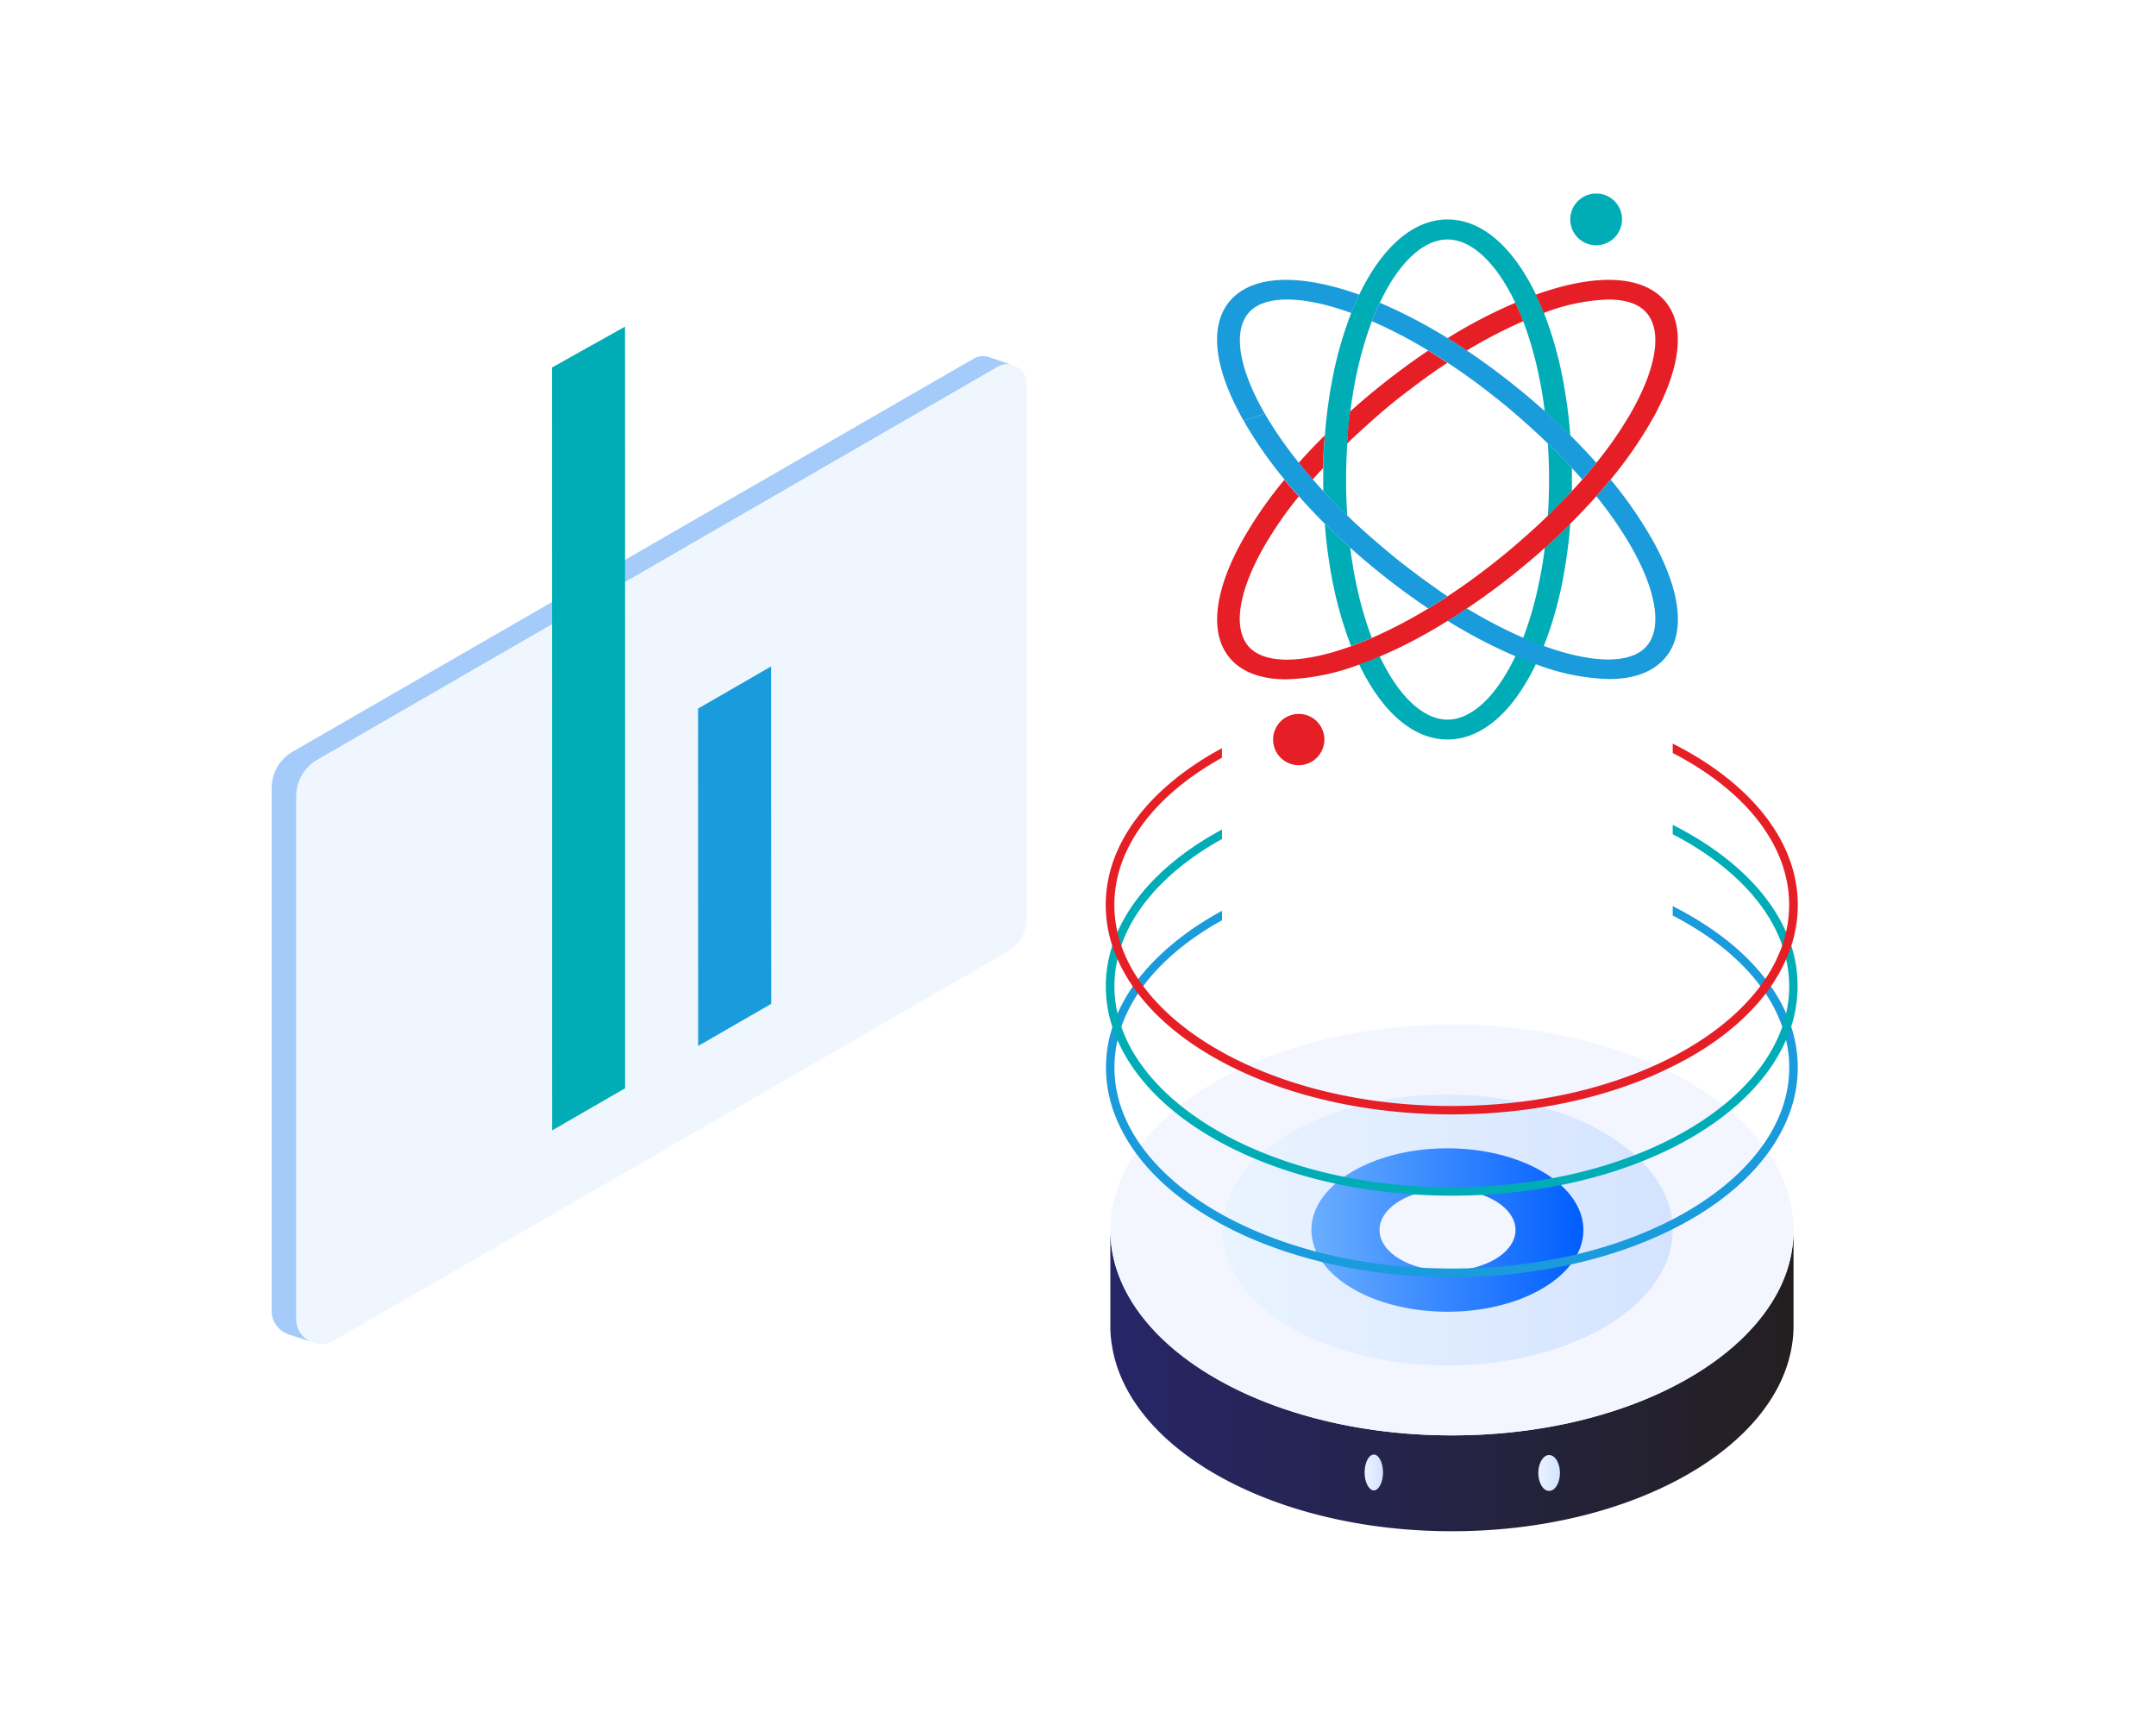 <svg id="Layer_1" data-name="Layer 1" xmlns="http://www.w3.org/2000/svg" xmlns:xlink="http://www.w3.org/1999/xlink" viewBox="0 0 500 400"><defs><style>.cls-1{mask:url(#mask);filter:url(#luminosity-noclip-4);}.cls-2,.cls-4,.cls-6{mix-blend-mode:multiply;}.cls-2{fill:url(#linear-gradient);}.cls-3{mask:url(#mask-2);filter:url(#luminosity-noclip-5);}.cls-4{fill:url(#linear-gradient-2);}.cls-5{mask:url(#mask-3);filter:url(#luminosity-noclip-6);}.cls-6{fill:url(#linear-gradient-3);}.cls-7{fill:url(#linear-gradient-4);}.cls-8{fill:#f3f6ff;}.cls-9{fill:url(#linear-gradient-5);}.cls-10{fill:url(#linear-gradient-6);}.cls-11{fill:url(#linear-gradient-7);}.cls-12{fill:url(#linear-gradient-8);}.cls-13{mask:url(#mask-4);}.cls-14{fill:#a5cbfa;}.cls-15{fill:#1a9bdb;}.cls-16{fill:#00adb7;}.cls-17{fill:#e61e25;}.cls-18{fill:#eff6fe;}.cls-19{mask:url(#mask-5);}.cls-20{mask:url(#mask-6);}.cls-21{fill:#262668;}.cls-22{filter:url(#luminosity-noclip-3);}.cls-23{filter:url(#luminosity-noclip-2);}.cls-24{filter:url(#luminosity-noclip);}</style><filter id="luminosity-noclip" x="283.45" y="-7665.53" width="104.46" height="32766" filterUnits="userSpaceOnUse" color-interpolation-filters="sRGB"><feFlood flood-color="#fff" result="bg"/><feBlend in="SourceGraphic" in2="bg"/></filter><mask id="mask" x="283.45" y="-7665.53" width="104.46" height="32766" maskUnits="userSpaceOnUse"><g class="cls-24"/></mask><linearGradient id="linear-gradient" x1="335.72" y1="179.43" x2="335.52" y2="283.89" gradientUnits="userSpaceOnUse"><stop offset="0"/><stop offset="0.01" stop-color="#030303"/><stop offset="0.15" stop-color="#292929"/><stop offset="0.3" stop-color="#494949"/><stop offset="0.46" stop-color="#616161"/><stop offset="0.62" stop-color="#727272"/><stop offset="0.79" stop-color="#7d7d7d"/><stop offset="1" stop-color="gray"/></linearGradient><filter id="luminosity-noclip-2" x="94.13" y="-7665.53" width="16.98" height="32766" filterUnits="userSpaceOnUse" color-interpolation-filters="sRGB"><feFlood flood-color="#fff" result="bg"/><feBlend in="SourceGraphic" in2="bg"/></filter><mask id="mask-2" x="94.13" y="-7665.53" width="16.98" height="32766" maskUnits="userSpaceOnUse"><g class="cls-23"/></mask><linearGradient id="linear-gradient-2" x1="102.6" y1="155.47" x2="102.64" y2="265.98" gradientUnits="userSpaceOnUse"><stop offset="0" stop-color="#999"/><stop offset="0.2" stop-color="#b4b4b4"/><stop offset="0.55" stop-color="#dcdcdc"/><stop offset="0.83" stop-color="#f6f6f6"/><stop offset="1" stop-color="#fff"/></linearGradient><filter id="luminosity-noclip-3" x="195.75" y="-7665.53" width="16.96" height="32766" filterUnits="userSpaceOnUse" color-interpolation-filters="sRGB"><feFlood flood-color="#fff" result="bg"/><feBlend in="SourceGraphic" in2="bg"/></filter><mask id="mask-3" x="195.75" y="-7665.53" width="16.96" height="32766" maskUnits="userSpaceOnUse"><g class="cls-22"/></mask><linearGradient id="linear-gradient-3" x1="203.72" y1="180.67" x2="205.11" y2="215.74" xlink:href="#linear-gradient-2"/><linearGradient id="linear-gradient-4" x1="257.5" y1="320.15" x2="415.94" y2="320.15" gradientUnits="userSpaceOnUse"><stop offset="0" stop-color="#262668"/><stop offset="0.5" stop-color="#252344"/><stop offset="1" stop-color="#231f20"/></linearGradient><linearGradient id="linear-gradient-5" x1="316.47" y1="341.44" x2="320.74" y2="341.44" gradientUnits="userSpaceOnUse"><stop offset="0" stop-color="#e9f4ff"/><stop offset="1" stop-color="#d4e3ff"/></linearGradient><linearGradient id="linear-gradient-6" x1="356.75" y1="341.56" x2="361.77" y2="341.56" xlink:href="#linear-gradient-5"/><linearGradient id="linear-gradient-7" x1="283.45" y1="285.22" x2="387.92" y2="285.22" xlink:href="#linear-gradient-5"/><linearGradient id="linear-gradient-8" x1="304.17" y1="285.22" x2="367.2" y2="285.22" gradientUnits="userSpaceOnUse"><stop offset="0" stop-color="#6aaeff"/><stop offset="1" stop-color="#005eff"/></linearGradient><filter id="luminosity-noclip-4" x="283.45" y="112.52" width="104.46" height="204.1" filterUnits="userSpaceOnUse" color-interpolation-filters="sRGB"><feFlood flood-color="#fff" result="bg"/><feBlend in="SourceGraphic" in2="bg"/></filter><mask id="mask-4" x="283.45" y="112.52" width="104.46" height="204.1" maskUnits="userSpaceOnUse"><g class="cls-1"><path class="cls-2" d="M387.92,112.52v172.7a19.69,19.69,0,0,1-1.44,7.33c-5.5,13.81-26.16,24.07-50.8,24.07s-45.29-10.26-50.79-24.07a19.69,19.69,0,0,1-1.44-7.33V112.52a19.74,19.74,0,0,0,1.44,7.34c5.5,13.81,26.15,24.06,50.79,24.06s45.3-10.25,50.8-24.06A19.74,19.74,0,0,0,387.92,112.52Z"/></g></mask><filter id="luminosity-noclip-5" x="94.13" y="135.01" width="16.98" height="146.65" filterUnits="userSpaceOnUse" color-interpolation-filters="sRGB"><feFlood flood-color="#fff" result="bg"/><feBlend in="SourceGraphic" in2="bg"/></filter><mask id="mask-5" x="94.13" y="135.01" width="16.98" height="146.65" maskUnits="userSpaceOnUse"><g class="cls-3"><polygon class="cls-4" points="94.13 144.78 111.06 135.01 111.11 271.88 94.17 281.66 94.13 144.78"/></g></mask><filter id="luminosity-noclip-6" x="195.75" y="164.32" width="16.96" height="58.69" filterUnits="userSpaceOnUse" color-interpolation-filters="sRGB"><feFlood flood-color="#fff" result="bg"/><feBlend in="SourceGraphic" in2="bg"/></filter><mask id="mask-6" x="195.75" y="164.32" width="16.96" height="58.69" maskUnits="userSpaceOnUse"><g class="cls-5"><polygon class="cls-6" points="195.75 174.1 212.69 164.32 212.71 213.24 195.78 223.02 195.75 174.1"/></g></mask></defs><path class="cls-7" d="M415.94,285.22v22.24a27.31,27.31,0,0,1-.33,4.26C412,336,378.07,355.07,336.72,355.07s-75.31-19-78.89-43.35a27.31,27.31,0,0,1-.33-4.26V285.22a29.62,29.62,0,0,0,2.17,11.11,33.13,33.13,0,0,0,2.07,4.29c10.67,18.76,40.2,32.22,75,32.22s64.31-13.46,75-32.22a33.13,33.13,0,0,0,2.07-4.29A30,30,0,0,0,415.94,285.22Z"/><path class="cls-8" d="M415.94,285.21a29.78,29.78,0,0,1-2.18,11.13c-8.34,21-39.68,36.5-77.05,36.5s-68.69-15.55-77-36.5a29.78,29.78,0,0,1-2.18-11.13c0-26.3,35.47-47.62,79.21-47.62S415.94,258.91,415.94,285.21Z"/><path class="cls-9" d="M320.74,341.44c0,2.3-1,4.16-2.13,4.16s-2.14-1.86-2.14-4.16,1-4.16,2.14-4.16S320.74,339.15,320.74,341.44Z"/><ellipse class="cls-10" cx="359.26" cy="341.56" rx="2.51" ry="4.16"/><path class="cls-11" d="M387.92,285.22a19.69,19.69,0,0,1-1.44,7.33c-5.5,13.81-26.16,24.07-50.8,24.07s-45.29-10.26-50.79-24.07a19.69,19.69,0,0,1-1.44-7.33c0-17.35,23.39-31.4,52.23-31.4S387.92,267.87,387.92,285.22Z"/><path class="cls-12" d="M367.2,285.22a11.85,11.85,0,0,1-.87,4.43c-3.31,8.33-15.78,14.52-30.65,14.52S308.35,298,305,289.65a11.85,11.85,0,0,1-.87-4.43c0-10.46,14.11-18.94,31.51-18.94S367.2,274.76,367.2,285.22Z"/><path class="cls-8" d="M351.46,285.21a5.81,5.81,0,0,1-.43,2.22c-1.66,4.17-7.9,7.26-15.33,7.26s-13.67-3.09-15.33-7.26a5.82,5.82,0,0,1-.44-2.22c0-5.23,7.06-9.47,15.77-9.47S351.46,280,351.46,285.21Z"/><g class="cls-13"><path class="cls-14" d="M387.92,112.52v172.7a19.69,19.69,0,0,1-1.44,7.33c-5.5,13.81-26.16,24.07-50.8,24.07s-45.29-10.26-50.79-24.07a19.69,19.69,0,0,1-1.44-7.33V112.52a19.74,19.74,0,0,0,1.44,7.34c5.5,13.81,26.15,24.06,50.79,24.06s45.3-10.25,50.8-24.06A19.74,19.74,0,0,0,387.92,112.52Z"/></g><path class="cls-15" d="M415.42,238.13a31.78,31.78,0,0,0-1.2-3.15,36.38,36.38,0,0,0-3.53-6.25c-.4-.58-.82-1.15-1.27-1.73-5-6.55-12.43-12.3-21.5-16.88v2.18c8.64,4.47,15.63,10,20.33,16.37.43.57.83,1.15,1.23,1.73a33.81,33.81,0,0,1,3.85,7.7,27,27,0,0,1,.89,3.16,27.39,27.39,0,0,1,.72,6.26,28.79,28.79,0,0,1-2.11,10.76c-3.76,9.44-12.56,18.06-24.91,24.46-.74.38-1.47.75-2.23,1.11-14,6.74-31,10.3-49,10.3s-34.95-3.56-49-10.3c-1.48-.71-2.91-1.44-4.29-2.22-11.26-6.27-19.3-14.44-22.85-23.36a28.89,28.89,0,0,1-2.1-10.75,28.13,28.13,0,0,1,.71-6.28,29.56,29.56,0,0,1,.89-3.15,33.86,33.86,0,0,1,3.86-7.7q.59-.88,1.23-1.74c4.32-5.8,10.57-11,18.26-15.25v-2.2C275.32,215.58,268.67,221,264,227c-.44.56-.86,1.13-1.27,1.71a38.26,38.26,0,0,0-3.53,6.26,31,31,0,0,0-1.2,3.16,30.16,30.16,0,0,0-1.51,9.39,30.67,30.67,0,0,0,2.26,11.5c4,10,12.76,18.54,24.69,24.93,14.27,7.67,33,12.2,53.26,12.2,19.3,0,37.22-4.11,51.21-11.13,13-6.49,22.58-15.49,26.76-26a30.66,30.66,0,0,0,2.25-11.5A30.21,30.21,0,0,0,415.42,238.13Z"/><path class="cls-16" d="M415.42,219.29a29.47,29.47,0,0,0-1.2-3.15c-4.34-9.87-13.7-18.52-26.3-24.87v2.18c12.73,6.59,21.88,15.59,25.41,25.8a30.17,30.17,0,0,1,1.61,9.43,27.86,27.86,0,0,1-.72,6.3,29,29,0,0,1-.89,3.12c-.15.45-.32.89-.5,1.33-3.76,9.44-12.56,18.06-24.91,24.46-.74.38-1.47.76-2.23,1.12-14,6.73-31,10.29-49,10.29s-34.95-3.56-49-10.29q-2.22-1.06-4.29-2.22c-11.26-6.27-19.3-14.45-22.85-23.36-.18-.45-.34-.9-.5-1.34a31.56,31.56,0,0,1-.89-3.12,28.41,28.41,0,0,1-.71-6.29,28.06,28.06,0,0,1,.71-6.28,31.53,31.53,0,0,1,.89-3.16c3.34-9.64,11.69-18.21,23.35-24.69v-2.2c-11.56,6.23-20.13,14.46-24.24,23.78a32.38,32.38,0,0,0-1.2,3.15,30.22,30.22,0,0,0-1.51,9.4,30.62,30.62,0,0,0,1.51,9.45c.23.68.47,1.36.75,2,.14.36.29.72.45,1.07,4.15,9.51,12.74,17.7,24.24,23.87,14.27,7.66,33,12.19,53.26,12.19,19.3,0,37.22-4.11,51.21-11.12,12.53-6.27,21.9-14.87,26.3-24.92.16-.36.32-.73.46-1.09.28-.67.52-1.35.74-2a30.52,30.52,0,0,0,1.51-9.45A30.21,30.21,0,0,0,415.42,219.29Z"/><path class="cls-17" d="M387.92,172.43v2.18c16.54,8.55,27,21.17,27,35.22a28,28,0,0,1-.72,6.31,29.55,29.55,0,0,1-.89,3.11c-.15.45-.32.89-.5,1.33a34,34,0,0,1-3.41,6.42c-.37.56-.76,1.11-1.17,1.67-4.66,6.24-11.61,11.86-20.33,16.38-.74.38-1.47.76-2.23,1.11-14,6.74-31,10.3-49,10.3s-34.95-3.56-49-10.3c-1.48-.7-2.91-1.45-4.29-2.22-7.76-4.31-14-9.54-18.26-15.29-.41-.54-.8-1.09-1.18-1.65a34.89,34.89,0,0,1-3.41-6.42c-.18-.44-.34-.89-.5-1.34a31.37,31.37,0,0,1-.89-3.11,28.57,28.57,0,0,1-.71-6.3c0-13.46,9.61-25.6,24.95-34.12V173.5c-16.52,8.91-26.95,21.9-26.95,36.33a30.62,30.62,0,0,0,1.51,9.45c.23.68.47,1.37.75,2q.21.54.45,1.08a37.88,37.88,0,0,0,3.53,6.31c.39.57.8,1.13,1.22,1.68,4.68,6.14,11.36,11.52,19.49,15.87,14.27,7.66,33,12.19,53.26,12.19,19.3,0,37.22-4.11,51.21-11.12C397,242.8,404.4,237,409.48,230.4c.42-.55.82-1.11,1.21-1.67a37.88,37.88,0,0,0,3.53-6.31c.16-.36.32-.73.46-1.09.28-.68.52-1.36.74-2a30.63,30.63,0,0,0,1.51-9.46C416.93,194.8,405.63,181.35,387.92,172.43Z"/><path class="cls-16" d="M358.25,127c-.12,1.14-.29,2.24-.46,3.33-.26,1.63-.54,3.2-.87,4.72a81.3,81.3,0,0,1-3.67,12.85q-.87,2.26-1.82,4.28c-4.44,9.36-10.19,14.69-15.74,14.69s-11.3-5.33-15.72-14.69q-2.45,1-4.78,1.87c5.2,10.83,12.4,17.43,20.5,17.43S351,164.88,356.19,154c.66-1.35,1.28-2.75,1.85-4.23a86.85,86.85,0,0,0,4.41-15.44c.29-1.55.56-3.16.8-4.78q.62-4,.92-8.18C362.3,123.28,360.32,125.16,358.25,127Zm6.29-18.48q-2.6-2.84-5.58-5.69c.19,2.7.28,5.48.28,8.36s-.09,5.64-.28,8.34q3-2.85,5.58-5.69c0-.88,0-1.77,0-2.65S364.56,109.42,364.54,108.53Zm-50.08,26.53c-.33-1.52-.62-3.09-.85-4.72-.19-1.09-.36-2.21-.48-3.34q-3.09-2.79-5.9-5.57c.2,2.8.51,5.52.91,8.16.23,1.62.5,3.23.8,4.78a90.35,90.35,0,0,0,4.39,15.46c1.55-.56,3.15-1.21,4.8-1.92A83.49,83.49,0,0,1,314.46,135.06Z"/><path class="cls-16" d="M364.17,101c-1.87-1.87-3.85-3.74-5.92-5.6-.14-1.12-.29-2.24-.46-3.32-.26-1.62-.54-3.2-.87-4.73a82.1,82.1,0,0,0-3.67-12.84q-.87-2.27-1.82-4.28c-4.44-9.35-10.19-14.7-15.74-14.7S324.39,60.85,320,70.2q-1,2-1.84,4.28a84.33,84.33,0,0,0-3.67,12.84c-.33,1.53-.62,3.11-.85,4.73-.19,1.09-.34,2.2-.48,3.33-.32,2.41-.56,4.88-.71,7.45s-.28,5.49-.28,8.37.09,5.66.28,8.36c-2-1.92-3.85-3.82-5.57-5.69,0-.89,0-1.77,0-2.67s0-1.8,0-2.68c0-2.57.17-5.1.38-7.56.2-2.81.51-5.53.91-8.17.23-1.62.5-3.21.8-4.76a88.83,88.83,0,0,1,4.39-15.46c.6-1.48,1.21-2.89,1.86-4.25,5.2-10.83,12.4-17.43,20.5-17.43s15.31,6.62,20.5,17.45c.66,1.35,1.28,2.77,1.85,4.23A87.08,87.08,0,0,1,362.45,88c.31,1.55.56,3.14.8,4.76Q363.87,96.76,364.17,101Z"/><path class="cls-17" d="M301.19,107.32c1,1.27,2.11,2.57,3.25,3.88.76-.89,1.58-1.78,2.41-2.68,0-2.57.17-5.1.38-7.56C305.08,103.08,303.06,105.21,301.19,107.32Zm30-26q-3.65,2.46-7.33,5.24c-2.14,1.62-4.29,3.33-6.43,5.11-.71.6-1.45,1.22-2.18,1.86s-1.44,1.26-2.14,1.88c-.32,2.41-.56,4.88-.71,7.45,2.07-2,4.28-4,6.61-6.06s4.7-4,7-5.75,4.39-3.32,6.55-4.82c1-.72,2.08-1.41,3.1-2.09Q333.43,82.63,331.21,81.29ZM351.43,70.2a114.08,114.08,0,0,0-15.72,8.22q2.22,1.36,4.45,2.87a111.82,111.82,0,0,1,13.09-6.81Q352.38,72.22,351.43,70.2Z"/><path class="cls-17" d="M385.16,93.44c-.63,1.35-1.34,2.73-2.16,4.13a94.83,94.83,0,0,1-9.49,13.63c-1.05,1.28-2.16,2.58-3.3,3.87q-2.83,3.17-6,6.34c-1.87,1.87-3.85,3.75-5.92,5.6-.7.62-1.41,1.26-2.13,1.88s-1.46,1.25-2.18,1.85q-3.21,2.69-6.43,5.12-3.67,2.77-7.35,5.23c-1.49,1-3,2-4.47,2.87a121.91,121.91,0,0,1-10.75,6c-1.69.82-3.34,1.57-5,2.27s-3.22,1.31-4.78,1.87a51.68,51.68,0,0,1-16.93,3.42c-4.88,0-8.93-1.17-11.79-3.64-5.72-5-5.43-14.05-.26-24.9.63-1.34,1.37-2.72,2.17-4.12a94,94,0,0,1,9.49-13.62c1.05,1.28,2.16,2.58,3.32,3.87a89.6,89.6,0,0,0-7.88,11.34c-.82,1.43-1.55,2.8-2.2,4.14-4.5,9.33-4.79,16.61-.86,20s12.33,3.15,23.08-.74c1.55-.56,3.15-1.21,4.8-1.92a111,111,0,0,0,13.08-6.82c1.48-.89,3-1.83,4.48-2.82,1-.67,2.06-1.37,3.1-2.09,2.16-1.5,4.33-3.11,6.55-4.82s4.66-3.71,7-5.75,4.55-4,6.61-6.07,3.85-3.8,5.58-5.69c.84-.88,1.64-1.77,2.4-2.65q1.74-2,3.27-3.89A90.64,90.64,0,0,0,378.07,96c.83-1.43,1.56-2.82,2.21-4.16,2.4-5,3.61-9.39,3.61-12.92,0-3.08-.92-5.5-2.74-7.09s-4.65-2.38-8.2-2.38A45.61,45.61,0,0,0,358,72.57c-.57-1.46-1.19-2.88-1.85-4.23,12.51-4.5,23-4.75,28.72.2S390.34,82.59,385.16,93.44Z"/><path class="cls-15" d="M286.47,68.54c-2.86,2.48-4.22,6-4.22,10.22s1.36,9.24,4,14.68c.63,1.34,1.37,2.73,2.17,4.13,1.53-.56,3.18-1.08,4.93-1.6-.82-1.41-1.55-2.8-2.2-4.14-4.5-9.31-4.79-16.61-.86-20s12.33-3.16,23.08.75c.6-1.48,1.21-2.89,1.86-4.25C302.67,63.84,292.19,63.59,286.47,68.54Zm98.69,60.4c-.63-1.34-1.34-2.72-2.16-4.12a94.77,94.77,0,0,0-9.49-13.62c-1.05,1.28-2.16,2.58-3.3,3.87a92.83,92.83,0,0,1,7.86,11.32q1.23,2.14,2.21,4.16c4.49,9.32,4.8,16.61.87,20s-12.35,3.15-23.11-.76q-2.31-.84-4.79-1.9a111.92,111.92,0,0,1-13.09-6.82c-1.49,1-3,2-4.47,2.87a117.81,117.81,0,0,0,15.74,8.23c1.61.69,3.21,1.31,4.76,1.85a51.24,51.24,0,0,0,16.93,3.44c4.9,0,8.95-1.17,11.79-3.64C390.63,148.89,390.34,139.79,385.16,128.94Z"/><path class="cls-15" d="M370.21,107.31q-1.53,1.92-3.27,3.89c-.76-.89-1.56-1.77-2.4-2.67q-2.6-2.84-5.58-5.69-3.09-3-6.61-6.07t-7-5.75c-2.2-1.71-4.37-3.32-6.55-4.82-1-.72-2.06-1.41-3.08-2.09q-2.26-1.48-4.48-2.82a109.41,109.41,0,0,0-13.08-6.81Q319,72.22,320,70.2a119,119,0,0,1,15.74,8.22q2.22,1.36,4.45,2.87c2.44,1.62,4.9,3.38,7.35,5.24,2.15,1.62,4.29,3.33,6.43,5.11.72.6,1.45,1.22,2.18,1.86s1.43,1.25,2.13,1.87c2.07,1.86,4.05,3.73,5.92,5.6Q367.38,104.15,370.21,107.31Z"/><path class="cls-15" d="M335.69,138.27c-1.5,1-3,1.93-4.48,2.82q-3.65-2.46-7.33-5.23c-2.14-1.62-4.29-3.33-6.43-5.12-.71-.6-1.45-1.22-2.18-1.85s-1.44-1.26-2.14-1.89q-3.09-2.79-5.9-5.57-3.23-3.2-6-6.36c-1.16-1.29-2.27-2.59-3.32-3.87a94.83,94.83,0,0,1-9.49-13.63c1.53-.56,3.18-1.08,4.93-1.6a89.66,89.66,0,0,0,7.88,11.35c1,1.27,2.11,2.57,3.25,3.88.78.88,1.58,1.77,2.41,2.67,1.72,1.87,3.59,3.77,5.57,5.69s4.28,4,6.61,6,4.7,4,7,5.75,4.37,3.32,6.55,4.82C333.63,136.9,334.67,137.6,335.69,138.27Z"/><circle class="cls-17" cx="301.19" cy="171.49" r="5.95"/><path class="cls-16" d="M376.16,50.88a6,6,0,1,1-6-6A5.95,5.95,0,0,1,376.16,50.88Z"/><path class="cls-14" d="M234.58,84.58a4.36,4.36,0,0,0-2.72.26,2.82,2.82,0,0,0-.46.23l-1.74,1L73.58,176.21a9.71,9.71,0,0,0-4.85,8.4V305.87a5.71,5.71,0,0,0,1.38,3.76,5.85,5.85,0,0,0,2.13,1.56l-4.62-1.55a5.9,5.9,0,0,1-1.14-.39h0A5.88,5.88,0,0,1,64,307.2a5.72,5.72,0,0,1-1-3.21V182.73a9.74,9.74,0,0,1,4.85-8.41L225.75,83.19a4.36,4.36,0,0,1,3.88-.28l.06,0Z"/><path class="cls-18" d="M238.1,88.94V212.88a9,9,0,0,1-4.52,7.83L77.4,310.88a5.69,5.69,0,0,1-5.14.32h0a5.85,5.85,0,0,1-2.13-1.56,5.71,5.71,0,0,1-1.38-3.76V184.61a9.71,9.71,0,0,1,4.85-8.4L229.66,86.07l1.74-1a2.82,2.82,0,0,1,.46-.23,4.36,4.36,0,0,1,2.72-.26l.9.3A4.43,4.43,0,0,1,238.1,88.94Z"/><g class="cls-19"><polygon class="cls-17" points="94.13 144.78 111.06 135.01 111.11 271.88 94.17 281.66 94.13 144.78"/></g><polygon class="cls-16" points="128.01 85.22 144.95 75.74 144.97 252.35 128.03 262.13 128.01 85.22"/><polygon class="cls-15" points="161.89 164.31 178.83 154.53 178.85 232.77 161.91 242.54 161.89 164.31"/><g class="cls-20"><polygon class="cls-21" points="195.75 174.1 212.69 164.32 212.71 213.24 195.78 223.02 195.75 174.1"/></g></svg>